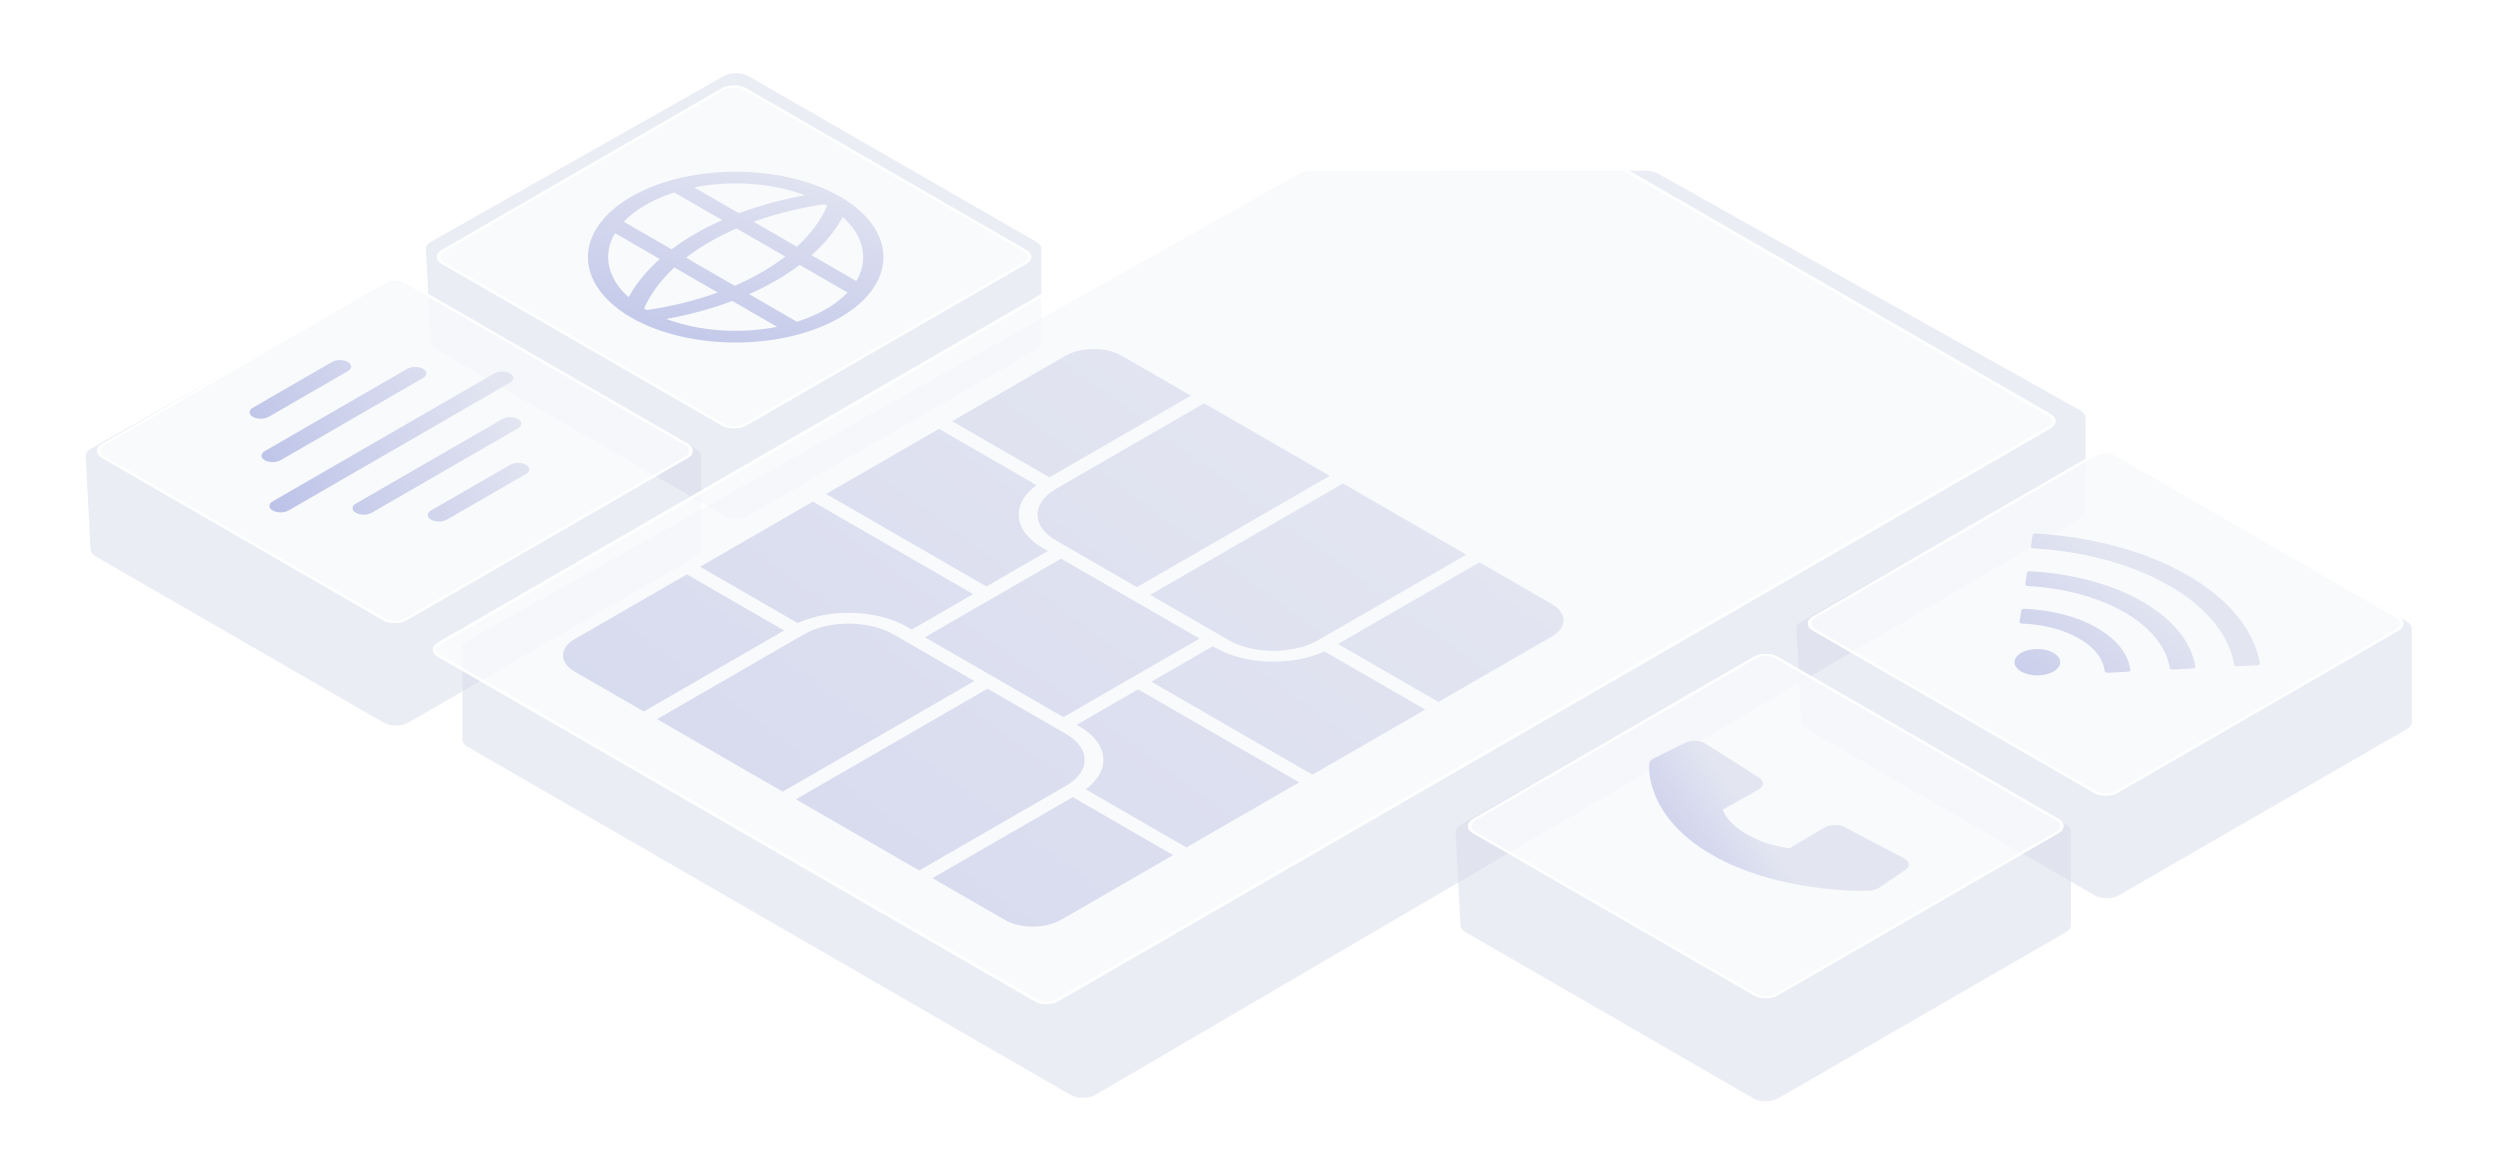 <svg width="375" height="176" viewBox="0 0 375 176" fill="none" xmlns="http://www.w3.org/2000/svg">
<g filter="url(#filter0_f_2007_124530)">
<path d="M108.587 11.399C109.606 10.823 111.24 10.827 112.251 11.409L155.434 36.269C155.924 36.551 156.2 36.934 156.2 37.334L156.201 51.347C156.201 51.746 155.926 52.129 155.437 52.411L112.269 77.332C111.252 77.919 109.602 77.919 108.584 77.332L65.383 52.392C64.914 52.121 64.642 51.757 64.621 51.374L63.888 37.368C63.866 36.948 64.149 36.542 64.668 36.248L108.587 11.399Z" fill="#D9DCEB" fill-opacity="0.5"/>
</g>
<rect width="52.693" height="52.693" rx="2.047" transform="matrix(0.866 0.5 0.866 -0.5 64.471 38.536)" fill="white" fill-opacity="0.7"/>
<rect x="0.384" width="52.25" height="52.25" rx="1.826" transform="matrix(0.866 0.5 0.866 -0.5 64.522 38.344)" stroke="white" stroke-opacity="0.9" stroke-width="0.443"/>
<path fill-rule="evenodd" clip-rule="evenodd" d="M97.036 46.505C96.965 46.466 96.895 46.425 96.825 46.385C96.755 46.344 96.685 46.303 96.616 46.263C97.578 44.084 99.117 42.013 101.166 40.122L107.66 43.876C104.388 45.06 100.806 45.949 97.036 46.505ZM110.204 42.868L102.909 38.652C103.98 37.823 105.156 37.037 106.43 36.301C107.704 35.564 109.064 34.885 110.496 34.266L117.792 38.483C116.721 39.311 115.544 40.097 114.27 40.834C112.996 41.57 111.636 42.249 110.204 42.868ZM119.956 39.733C118.87 40.555 117.687 41.336 116.414 42.072C115.14 42.808 113.789 43.492 112.368 44.119L119.544 48.266C121.099 47.773 122.56 47.146 123.878 46.385C125.195 45.624 126.279 44.779 127.132 43.881L119.956 39.733ZM119.534 37.012L113.041 33.259C116.313 32.075 119.895 31.185 123.665 30.629C123.736 30.669 123.807 30.709 123.878 30.75C123.947 30.79 124.016 30.83 124.084 30.871C123.122 33.05 121.583 35.121 119.534 37.012ZM126.407 32.553C125.301 34.58 123.726 36.507 121.73 38.281L128.446 42.162C130.324 38.995 129.645 35.434 126.407 32.553ZM126.657 29.893C126.826 29.965 126.966 30.056 127.069 30.159C134.66 35.191 134.311 42.833 126.021 47.624C117.736 52.413 104.522 52.617 95.816 48.236C95.626 48.174 95.46 48.089 95.33 47.984C95.111 47.867 94.894 47.747 94.681 47.624C94.465 47.499 94.254 47.372 94.048 47.243C93.875 47.17 93.733 47.077 93.627 46.972C86.042 41.94 86.394 34.3 94.681 29.511C102.967 24.722 116.183 24.518 124.889 28.899C125.075 28.961 125.239 29.045 125.367 29.147C125.588 29.265 125.806 29.386 126.021 29.511C126.239 29.636 126.451 29.764 126.657 29.893ZM99.946 47.847C104.931 49.718 111.092 50.111 116.57 49.025L109.855 45.144C106.786 46.298 103.453 47.208 99.946 47.847ZM104.287 35.062C103.013 35.798 101.83 36.58 100.744 37.401L93.57 33.254C94.423 32.356 95.508 31.511 96.825 30.75C98.142 29.988 99.603 29.361 101.158 28.869L108.332 33.015C106.912 33.643 105.56 34.326 104.287 35.062ZM92.256 34.973L98.97 38.854C96.975 40.627 95.399 42.553 94.294 44.581C91.058 41.7 90.378 38.139 92.256 34.973ZM120.755 29.287C117.247 29.926 113.915 30.836 110.845 31.99L104.131 28.11C109.609 27.024 115.77 27.416 120.755 29.287Z" fill="url(#paint0_linear_2007_124530)"/>
<g filter="url(#filter1_f_2007_124530)">
<path d="M57.552 42.465C58.571 41.888 60.205 41.892 61.215 42.474L104.399 67.334C104.889 67.616 105.164 67.999 105.164 68.399L105.165 82.413C105.165 82.812 104.891 83.194 104.402 83.477L61.234 108.398C60.216 108.985 58.566 108.985 57.549 108.398L14.348 83.458C13.879 83.187 13.606 82.823 13.586 82.44L12.852 68.433C12.831 68.014 13.114 67.608 13.633 67.314L57.552 42.465Z" fill="#D9DCEB" fill-opacity="0.5"/>
</g>
<g filter="url(#filter2_f_2007_124530)">
<path d="M69.362 110.95C69.362 111.349 69.637 111.732 70.125 112.014L160.599 164.244C161.622 164.835 163.281 164.831 164.297 164.237L312.093 77.744C312.574 77.463 312.844 77.083 312.844 76.688L312.844 62.656C312.844 62.249 312.559 61.86 312.054 61.577L248.689 26.038C248.202 25.764 247.548 25.611 246.869 25.612L196.659 25.666C195.983 25.667 195.333 25.82 194.848 26.092L70.152 96.099C69.648 96.382 69.363 96.771 69.363 97.177L69.362 110.95Z" fill="#D9DCEB" fill-opacity="0.5"/>
</g>
<rect width="52.854" height="52.854" rx="2.047" transform="matrix(-0.866 0.5 0.866 0.5 59.236 41.203)" fill="white" fill-opacity="0.7"/>
<rect y="0.222" width="52.411" height="52.411" rx="1.826" transform="matrix(-0.866 0.5 0.866 0.5 59.044 41.314)" stroke="white" stroke-opacity="0.9" stroke-width="0.443"/>
<path fill-rule="evenodd" clip-rule="evenodd" d="M52.181 55.667C52.837 55.288 52.837 54.674 52.181 54.296C51.525 53.917 50.462 53.917 49.806 54.296L37.932 61.151C37.276 61.529 37.276 62.143 37.932 62.522C38.588 62.9 39.651 62.9 40.307 62.522L52.181 55.667ZM77.714 64.235C78.37 63.856 78.37 63.242 77.714 62.864C77.058 62.485 75.995 62.485 75.339 62.864L53.372 75.546C52.716 75.924 52.716 76.538 53.372 76.917C54.028 77.295 55.091 77.295 55.747 76.917L77.714 64.235ZM63.466 55.324C64.121 55.703 64.121 56.317 63.466 56.695L42.092 69.034C41.436 69.413 40.373 69.413 39.717 69.034C39.062 68.656 39.062 68.042 39.717 67.663L61.091 55.324C61.746 54.946 62.81 54.946 63.466 55.324ZM76.526 57.38C77.181 57.002 77.181 56.388 76.526 56.01C75.87 55.631 74.806 55.631 74.151 56.01L40.903 75.203C40.247 75.582 40.247 76.196 40.903 76.574C41.559 76.953 42.622 76.953 43.278 76.574L76.526 57.38ZM78.901 69.719C79.557 70.098 79.557 70.712 78.901 71.09L67.027 77.945C66.372 78.324 65.308 78.324 64.653 77.945C63.997 77.567 63.997 76.953 64.653 76.574L76.527 69.719C77.183 69.341 78.246 69.341 78.901 69.719Z" fill="url(#paint1_linear_2007_124530)"/>
<path d="M65.64 96.418C64.661 96.983 64.661 97.9 65.64 98.465L155.186 150.16C156.165 150.725 157.753 150.725 158.733 150.16L307.637 64.197C308.617 63.632 308.617 62.715 307.637 62.15L243.168 24.932C242.697 24.66 242.057 24.507 241.391 24.508L191.143 24.562C190.48 24.562 189.844 24.715 189.375 24.986L65.64 96.418Z" fill="white" fill-opacity="0.7"/>
<path d="M65.832 96.528C64.959 97.033 64.959 97.85 65.832 98.354L155.378 150.049C156.251 150.553 157.667 150.553 158.541 150.049L307.446 64.086C308.319 63.582 308.319 62.765 307.446 62.261L242.977 25.043C242.556 24.8 241.986 24.664 241.391 24.664L191.144 24.718C190.552 24.719 189.985 24.855 189.567 25.097L65.832 96.528Z" stroke="white" stroke-opacity="0.9" stroke-width="0.443"/>
<path fill-rule="evenodd" clip-rule="evenodd" d="M194.874 117.351L170.715 103.404L161.5 108.724L161.906 108.959C166.373 111.537 166.686 115.606 162.844 118.393L177.956 127.118L194.874 117.351ZM170.717 101.109L179.932 95.789L169.547 89.794L159.162 83.798L148.952 89.693L147.959 90.266L147.957 90.266L138.742 95.586L149.127 101.581L159.512 107.576L169.722 101.682L170.716 101.109L170.717 101.109ZM145.97 89.118L121.935 75.243L105.017 85.01L119.655 93.46C124.483 91.243 131.531 91.423 135.998 94.002L136.755 94.439L145.97 89.118ZM147.959 87.971L157.175 82.651L156.418 82.214C151.951 79.635 151.639 75.567 155.48 72.779L140.841 64.328L123.923 74.095L147.959 87.971ZM142.828 63.181L159.837 53.362C162.161 52.02 165.929 52.02 168.253 53.362L178.628 59.352L157.412 71.6L142.828 63.181ZM180.616 60.499L199.46 71.378L170.541 88.073L160.156 82.078L158.405 81.067C154.7 78.928 154.7 75.46 158.405 73.321L180.616 60.499ZM201.447 72.525L219.942 83.202L197.732 96.024C194.027 98.163 188.019 98.163 184.314 96.024L182.914 95.215L172.528 89.22L201.447 72.525ZM221.929 84.349L232.776 90.611C235.1 91.953 235.1 94.128 232.776 95.47L215.768 105.289L200.713 96.597L221.929 84.349ZM213.781 106.436L198.669 97.712C193.841 99.93 186.793 99.75 182.327 97.171L181.92 96.936L172.704 102.257L196.862 116.203L213.781 106.436ZM159.135 137.983L175.969 128.265L160.913 119.573L139.871 131.72L150.719 137.983C153.043 139.324 156.811 139.324 159.135 137.983ZM119.389 119.896L137.884 130.573L159.919 117.852C163.624 115.713 163.624 112.245 159.919 110.106L158.518 109.297L148.133 103.302L119.389 119.896ZM98.558 107.87L117.402 118.749L146.146 102.155L135.761 96.159L134.01 95.149C130.305 93.01 124.298 93.01 120.593 95.149L98.558 107.87ZM86.196 100.733L96.57 106.722L117.611 94.575L103.029 86.157L86.196 95.875C83.872 97.216 83.872 99.392 86.196 100.733Z" fill="url(#paint2_linear_2007_124530)"/>
<g filter="url(#filter3_f_2007_124530)">
<path d="M314.17 68.355C315.189 67.778 316.822 67.782 317.833 68.364L361.017 93.224C361.507 93.506 361.782 93.889 361.782 94.289L361.783 108.302C361.783 108.701 361.509 109.084 361.02 109.366L317.852 134.287C316.834 134.875 315.184 134.875 314.167 134.287L270.966 109.347C270.497 109.076 270.224 108.712 270.204 108.329L269.47 94.323C269.448 93.903 269.731 93.497 270.251 93.203L314.17 68.355Z" fill="#D9DCEB" fill-opacity="0.5"/>
</g>
<rect width="52.854" height="52.854" rx="2.047" transform="matrix(-0.866 0.5 0.866 0.5 315.855 67.094)" fill="white" fill-opacity="0.7"/>
<rect y="0.222" width="52.411" height="52.411" rx="1.826" transform="matrix(-0.866 0.5 0.866 0.5 315.663 67.204)" stroke="white" stroke-opacity="0.9" stroke-width="0.443"/>
<path d="M319.555 100.499C319.278 98.202 317.62 95.951 314.577 94.194C311.534 92.437 307.635 91.48 303.649 91.321C303.537 91.317 303.427 91.339 303.342 91.382C303.258 91.424 303.205 91.484 303.195 91.548L302.933 93.272C302.914 93.41 303.092 93.53 303.331 93.541C306.435 93.655 309.478 94.398 311.851 95.768C314.225 97.138 315.512 98.895 315.712 100.685C315.731 100.822 315.94 100.925 316.178 100.914L319.165 100.763C319.396 100.752 319.57 100.634 319.555 100.499ZM329.302 100.003C328.741 96.45 326.107 92.984 321.39 90.261C316.674 87.538 310.67 86.017 304.512 85.692C304.398 85.686 304.286 85.707 304.199 85.749C304.111 85.791 304.057 85.851 304.046 85.917L303.785 87.641C303.762 87.776 303.94 87.896 304.171 87.907C309.459 88.189 314.619 89.498 318.665 91.834C322.711 94.17 324.979 97.149 325.463 100.199C325.486 100.335 325.69 100.435 325.925 100.422L328.912 100.271C329.146 100.258 329.324 100.138 329.302 100.003ZM338.981 99.515C338.155 94.686 334.537 89.983 328.128 86.284C321.761 82.608 313.684 80.523 305.375 80.027C305.318 80.024 305.261 80.027 305.206 80.036C305.151 80.046 305.1 80.061 305.056 80.082C305.012 80.103 304.976 80.129 304.949 80.158C304.923 80.188 304.906 80.22 304.902 80.252L304.64 81.977C304.622 82.11 304.792 82.23 305.019 82.243C312.468 82.693 319.698 84.564 325.403 87.857C331.149 91.174 334.393 95.385 335.142 99.716C335.165 99.852 335.373 99.95 335.608 99.937L338.595 99.786C338.833 99.775 339.007 99.653 338.981 99.515ZM303.183 97.931C302.541 98.302 302.18 98.805 302.18 99.33C302.18 99.854 302.541 100.357 303.183 100.728C303.826 101.099 304.697 101.308 305.606 101.308C306.514 101.308 307.386 101.099 308.028 100.728C308.671 100.357 309.032 99.854 309.032 99.33C309.032 98.805 308.671 98.302 308.028 97.931C307.386 97.56 306.514 97.352 305.606 97.352C304.697 97.352 303.826 97.56 303.183 97.931Z" fill="url(#paint3_linear_2007_124530)"/>
<g filter="url(#filter4_f_2007_124530)">
<path d="M263.025 98.825C264.044 98.249 265.678 98.253 266.688 98.834L309.872 123.694C310.362 123.977 310.638 124.36 310.638 124.76L310.638 138.773C310.638 139.172 310.364 139.555 309.875 139.837L266.707 164.758C265.689 165.345 264.04 165.345 263.022 164.758L219.821 139.818C219.352 139.547 219.079 139.183 219.059 138.8L218.326 124.794C218.304 124.374 218.587 123.968 219.106 123.674L263.025 98.825Z" fill="#D9DCEB" fill-opacity="0.5"/>
</g>
<rect width="52.854" height="52.854" rx="2.047" transform="matrix(0.866 0.5 -0.866 0.5 264.865 97.48)" fill="white" fill-opacity="0.7"/>
<rect y="0.222" width="52.411" height="52.411" rx="1.826" transform="matrix(0.866 0.5 -0.866 0.5 265.057 97.59)" stroke="white" stroke-opacity="0.9" stroke-width="0.443"/>
<path d="M276.707 124.081C276.287 123.86 275.735 123.742 275.168 123.753C274.6 123.763 274.062 123.9 273.666 124.135L268.435 127.244C267.176 127.105 264.644 126.649 262.038 125.147C259.433 123.64 258.643 122.173 258.409 121.45L263.785 118.426C264.193 118.197 264.43 117.886 264.448 117.558C264.465 117.23 264.261 116.911 263.879 116.668L255.801 111.535C255.419 111.292 254.887 111.144 254.32 111.124C253.752 111.103 253.193 111.211 252.761 111.425L248.017 113.776C247.639 113.996 247.413 114.287 247.383 114.596C247.35 114.912 246.725 122.394 256.763 128.198C265.521 133.258 276.491 133.628 279.512 133.628C279.953 133.628 280.224 133.621 280.297 133.618C280.831 133.601 281.336 133.47 281.713 133.251L285.779 130.508C286.15 130.258 286.337 129.935 286.302 129.607C286.267 129.279 286.012 128.972 285.591 128.75L276.707 124.081Z" fill="url(#paint4_linear_2007_124530)"/>
<defs>
<filter id="filter0_f_2007_124530" x="53.134" y="0.217" width="113.819" height="88.308" filterUnits="userSpaceOnUse" color-interpolation-filters="sRGB">
<feFlood flood-opacity="0" result="BackgroundImageFix"/>
<feBlend mode="normal" in="SourceGraphic" in2="BackgroundImageFix" result="shape"/>
<feGaussianBlur stdDeviation="5.376" result="effect1_foregroundBlur_2007_124530"/>
</filter>
<filter id="filter1_f_2007_124530" x="2.099" y="31.282" width="113.819" height="88.308" filterUnits="userSpaceOnUse" color-interpolation-filters="sRGB">
<feFlood flood-opacity="0" result="BackgroundImageFix"/>
<feBlend mode="normal" in="SourceGraphic" in2="BackgroundImageFix" result="shape"/>
<feGaussianBlur stdDeviation="5.376" result="effect1_foregroundBlur_2007_124530"/>
</filter>
<filter id="filter2_f_2007_124530" x="58.61" y="14.86" width="264.987" height="160.578" filterUnits="userSpaceOnUse" color-interpolation-filters="sRGB">
<feFlood flood-opacity="0" result="BackgroundImageFix"/>
<feBlend mode="normal" in="SourceGraphic" in2="BackgroundImageFix" result="shape"/>
<feGaussianBlur stdDeviation="5.376" result="effect1_foregroundBlur_2007_124530"/>
</filter>
<filter id="filter3_f_2007_124530" x="258.717" y="57.172" width="113.819" height="88.308" filterUnits="userSpaceOnUse" color-interpolation-filters="sRGB">
<feFlood flood-opacity="0" result="BackgroundImageFix"/>
<feBlend mode="normal" in="SourceGraphic" in2="BackgroundImageFix" result="shape"/>
<feGaussianBlur stdDeviation="5.376" result="effect1_foregroundBlur_2007_124530"/>
</filter>
<filter id="filter4_f_2007_124530" x="207.572" y="87.643" width="113.819" height="88.308" filterUnits="userSpaceOnUse" color-interpolation-filters="sRGB">
<feFlood flood-opacity="0" result="BackgroundImageFix"/>
<feBlend mode="normal" in="SourceGraphic" in2="BackgroundImageFix" result="shape"/>
<feGaussianBlur stdDeviation="5.376" result="effect1_foregroundBlur_2007_124530"/>
</filter>
<linearGradient id="paint0_linear_2007_124530" x1="127.307" y1="26.02" x2="117.514" y2="67.063" gradientUnits="userSpaceOnUse">
<stop stop-color="#E3E5F1"/>
<stop offset="1" stop-color="#B7BEE7"/>
</linearGradient>
<linearGradient id="paint1_linear_2007_124530" x1="75.074" y1="59.16" x2="37.337" y2="81.24" gradientUnits="userSpaceOnUse">
<stop stop-color="#E3E5F1"/>
<stop offset="1" stop-color="#B7BEE7"/>
</linearGradient>
<linearGradient id="paint2_linear_2007_124530" x1="204.037" y1="67.936" x2="-28" y2="385.095" gradientUnits="userSpaceOnUse">
<stop stop-color="#E3E5F1"/>
<stop offset="1" stop-color="#B7BEE7"/>
</linearGradient>
<linearGradient id="paint3_linear_2007_124530" x1="318.662" y1="84.94" x2="293.568" y2="115.226" gradientUnits="userSpaceOnUse">
<stop stop-color="#E3E5F1"/>
<stop offset="1" stop-color="#B7BEE7"/>
</linearGradient>
<linearGradient id="paint4_linear_2007_124530" x1="260.613" y1="119.36" x2="239.923" y2="133.606" gradientUnits="userSpaceOnUse">
<stop stop-color="#E3E5F1"/>
<stop offset="1" stop-color="#B7BEE7"/>
</linearGradient>
</defs>
</svg>
